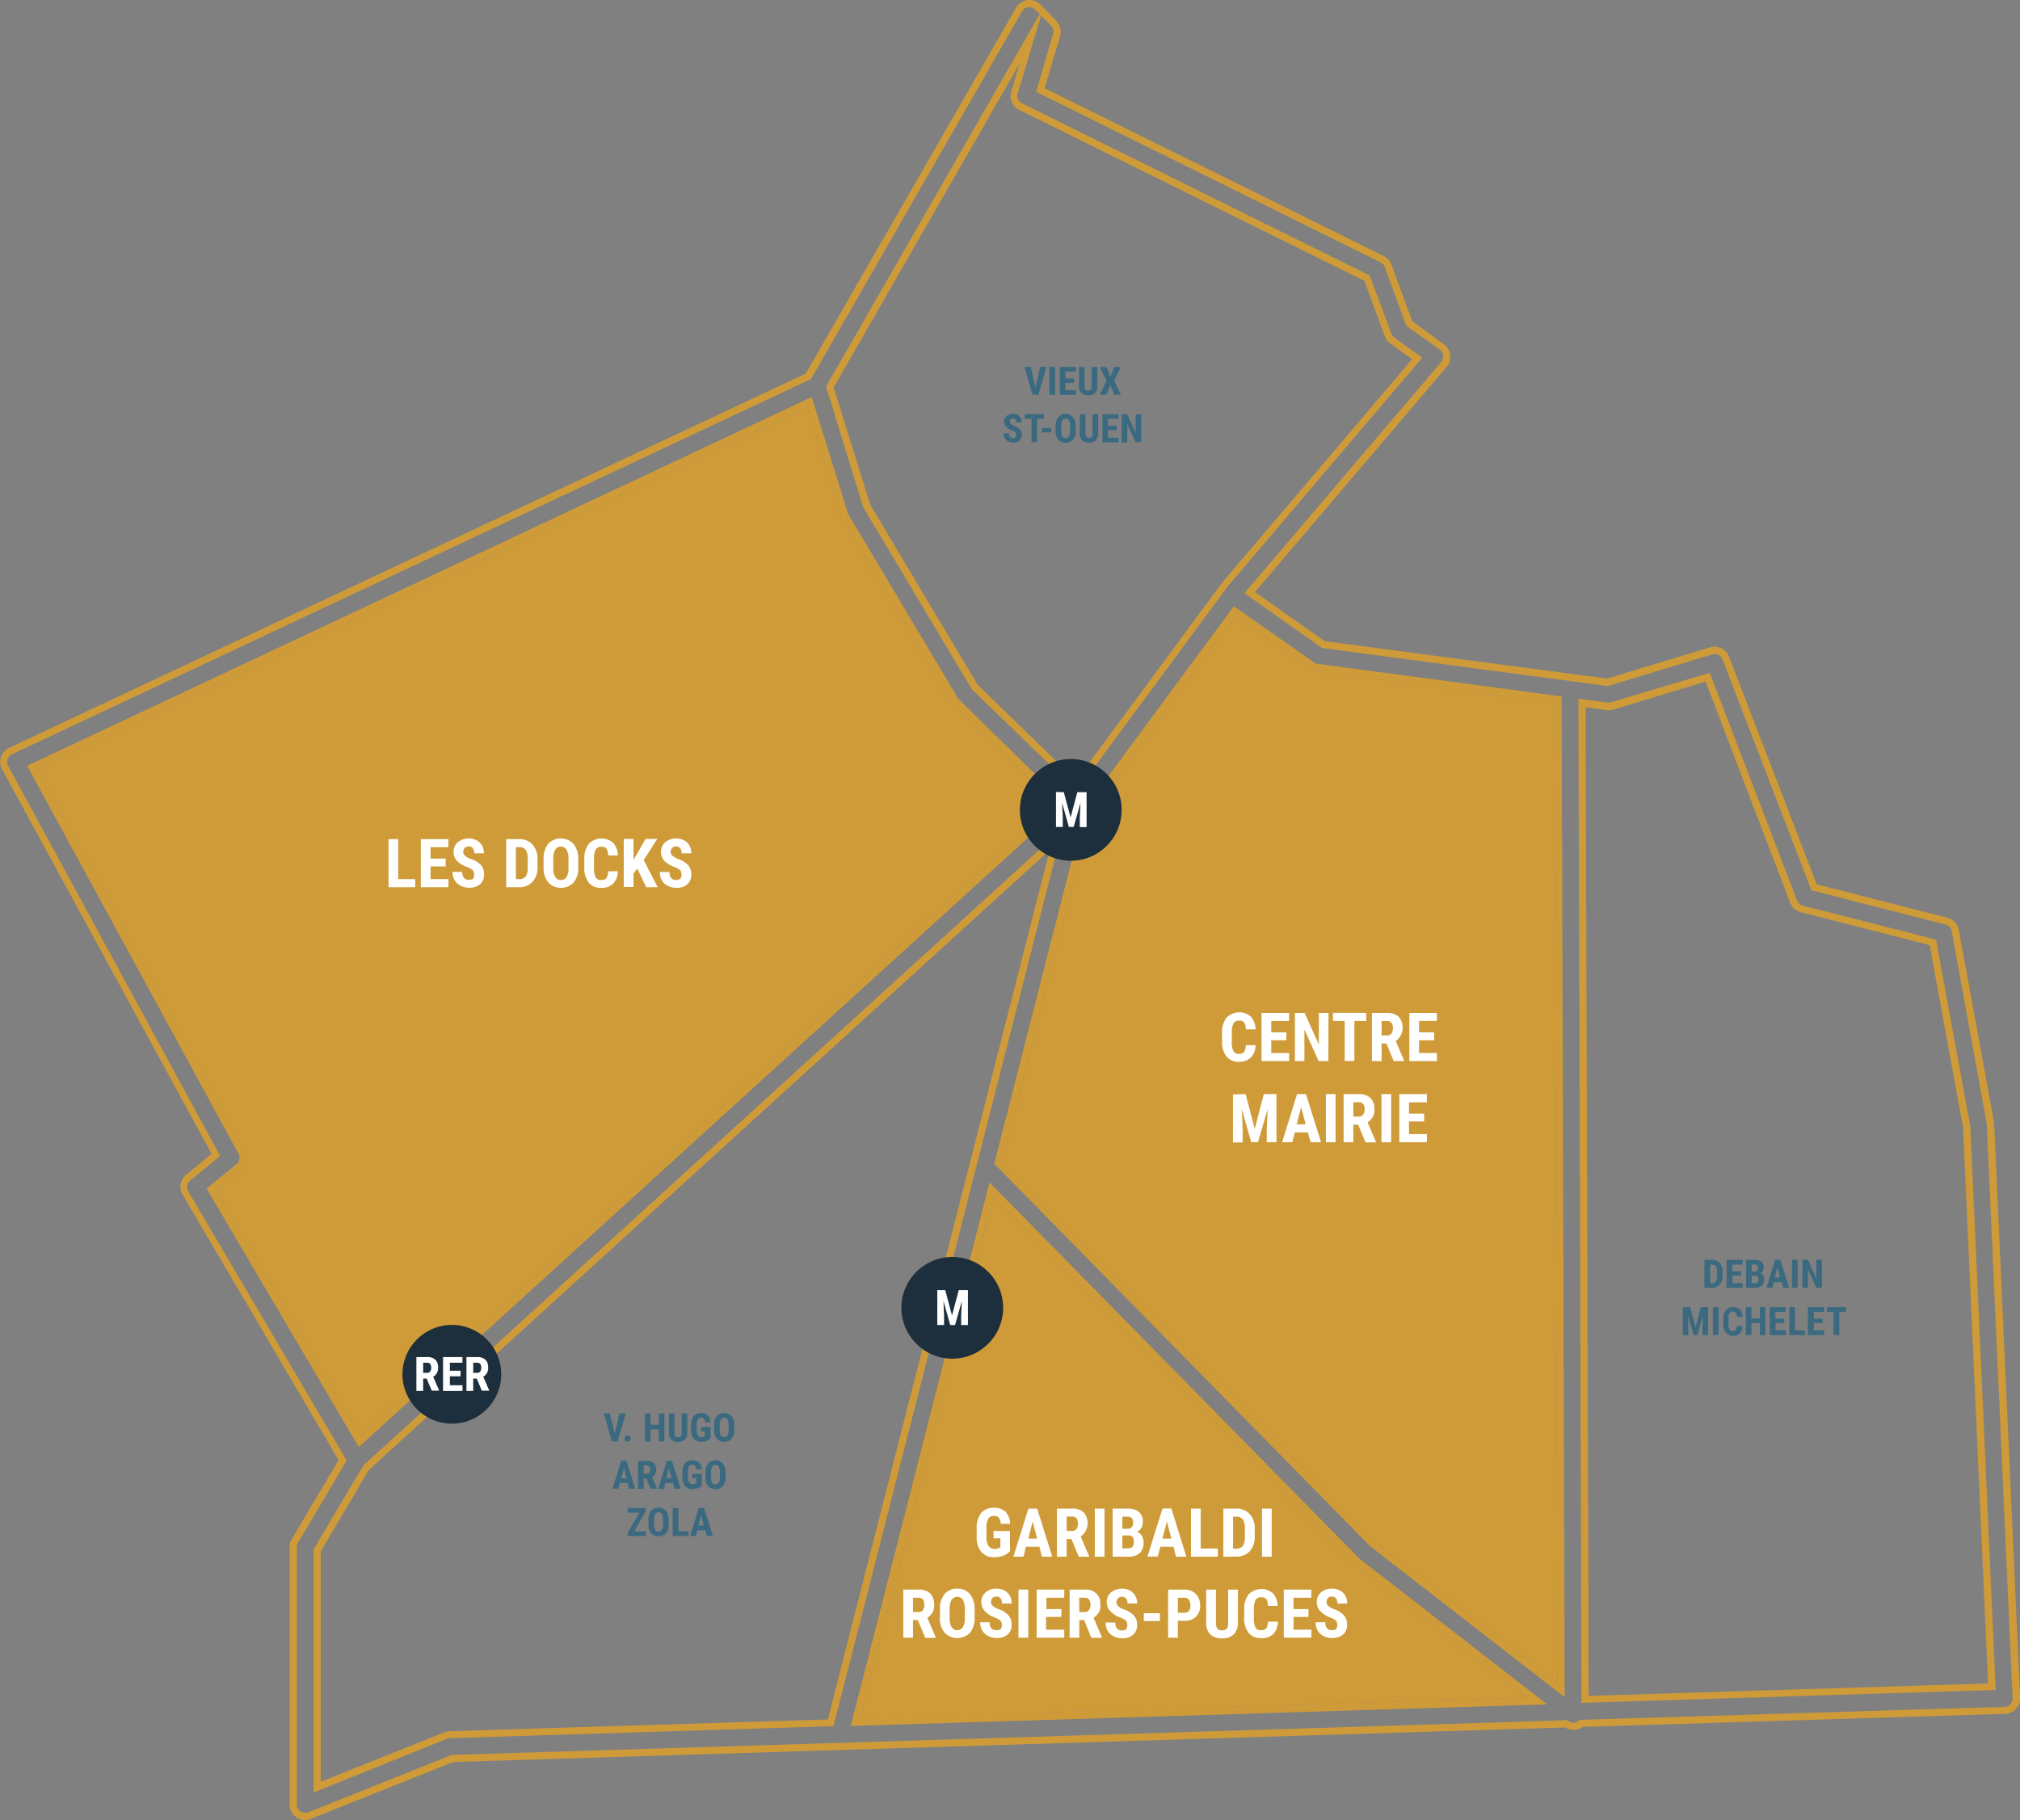 <?xml version="1.0" encoding="UTF-8"?> <svg xmlns="http://www.w3.org/2000/svg" id="Calque_2" data-name="Calque 2" width="105.05mm" height="94.67mm" viewBox="0 0 297.78 268.36"><rect x="0" y="0" width="297.78" height="268.36" fill="#808080" stroke="none"/><defs><style>.cls-1{fill:#ce9b38;}.cls-2{fill:#fff;}.cls-3{fill:#3b6a80;}.cls-4{fill:#1d2e3c;}</style></defs><path class="cls-1" d="M233.5,140.74a1.16,1.16,0,0,1-.2-.25l-16.13-27.05a.83.83,0,0,1-.12-.27L211.77,96,96.62,150.14l-.51.24,31.16,57.2a1.24,1.24,0,0,1-.3,1.55l-4.4,3.6L145,250.83l103.76-94.5.42-.37ZM145.23,249.17,123.94,213l3.7-3a2.31,2.31,0,0,0,.56-2.87L97.57,150.86,211.12,97.51l4.92,16a2,2,0,0,0,.22.5l16.13,27a2.07,2.07,0,0,0,.37.47l14.86,14.43ZM322.32,140.64v-.46l-35.94-4.8a1.24,1.24,0,0,1-.55-.21L274,126.85l-21.85,29.59-.06.08-13.41,52.54,55.4,56.38,28.69,22.28Zm-27.5,124-55-55.92L253.07,157l21.18-28.68,11,7.72h0a2.41,2.41,0,0,0,1,.39l35,4.67.45,144.46Zm87.75-61.07L377.51,176l-19.63-5a1.23,1.23,0,0,1-.85-.75l-12.87-33.57L329.6,141a1.16,1.16,0,0,1-.52.05l-4.29-.57.46,148.07,61.06-1.9Zm-56.72-61.89,3.09.42a2.45,2.45,0,0,0,1-.08l13.61-4.13L356,170.56a2.29,2.29,0,0,0,1.57,1.4l19,4.86,4.93,26.87,3.68,82-58.89,1.83ZM292.54,267.36a.69.69,0,0,1-.13-.11l-53.78-54.72-.65-.67-20.43,80.06,102.52-3.18Zm-54-53.42L291.66,268l.23.2,25.21,19.58-98.18,3.05ZM145.71,253.5l-.05.06-7.33,12.36v35.79L158,293.85a1,1,0,0,1,.42-.09L214.58,292l.4,0,33.33-130.62.44-1.71ZM214.15,291l-55.77,1.73a2.32,2.32,0,0,0-.78.17l-18.21,7.28V266.21l7.09-12,100.37-91.4ZM382.57,203.6,377.51,176l-19.63-5a1.23,1.23,0,0,1-.85-.75l-12.87-33.57L329.6,141a1.16,1.16,0,0,1-.52.05l-4.29-.57.46,148.07,61.06-1.9Zm-56.72-61.89,3.09.42a2.45,2.45,0,0,0,1-.08l13.61-4.13L356,170.56a2.29,2.29,0,0,0,1.57,1.4l19,4.86,4.93,26.87,3.68,82-58.89,1.83Zm-3.53-1.07v-.46l-35.94-4.8a1.24,1.24,0,0,1-.55-.21L274,126.85l-21.85,29.59-.06.08-13.41,52.54,55.4,56.38,28.69,22.28Zm-27.5,124-55-55.92L253.07,157l21.18-28.68,11,7.72h0a2.41,2.41,0,0,0,1,.39l35,4.67.45,144.46Zm-2.28,2.69a.69.69,0,0,1-.13-.11l-53.78-54.72-.65-.67-20.43,80.06,102.52-3.18Zm-54-53.42L291.66,268l.23.2,25.21,19.58-98.18,3.05Zm-5-73.2a1.16,1.16,0,0,1-.2-.25l-16.13-27.05a.83.83,0,0,1-.12-.27L211.77,96,96.62,150.14l-.51.24,31.16,57.2a1.24,1.24,0,0,1-.3,1.55l-4.4,3.6L145,250.83l103.76-94.5.42-.37ZM145.23,249.17,123.94,213l3.7-3a2.31,2.31,0,0,0,.56-2.87L97.57,150.86,211.12,97.51l4.92,16a2,2,0,0,0,.22.5l16.13,27a2.07,2.07,0,0,0,.37.47l14.86,14.43Zm.48,4.33-.05.06-7.33,12.36v35.79L158,293.85a1,1,0,0,1,.42-.09L214.58,292l.4,0,33.33-130.62.44-1.71ZM214.15,291l-55.77,1.73a2.32,2.32,0,0,0-.78.17l-18.21,7.28V266.21l7.09-12,100.37-91.4ZM145.71,253.5l-.05.06-7.33,12.36v35.79L158,293.85a1,1,0,0,1,.42-.09L214.58,292l.4,0,33.33-130.62.44-1.71ZM214.15,291l-55.77,1.73a2.32,2.32,0,0,0-.78.17l-18.21,7.28V266.21l7.09-12,100.37-91.4ZM233.5,140.74a1.16,1.16,0,0,1-.2-.25l-16.13-27.05a.83.83,0,0,1-.12-.27L211.77,96,96.62,150.14l-.51.24,31.16,57.2a1.24,1.24,0,0,1-.3,1.55l-4.4,3.6L145,250.83l103.76-94.5.42-.37ZM145.23,249.17,123.94,213l3.7-3a2.31,2.31,0,0,0,.56-2.87L97.57,150.86,211.12,97.51l4.92,16a2,2,0,0,0,.22.5l16.13,27a2.07,2.07,0,0,0,.37.47l14.86,14.43Zm147.31,18.19a.69.69,0,0,1-.13-.11l-53.78-54.72-.65-.67-20.43,80.06,102.52-3.18Zm-54-53.42L291.66,268l.23.2,25.21,19.58-98.18,3.05Zm83.78-73.3v-.46l-35.94-4.8a1.24,1.24,0,0,1-.55-.21L274,126.85l-21.85,29.59-.06.08-13.41,52.54,55.4,56.38,28.69,22.28Zm-27.5,124-55-55.92L253.07,157l21.18-28.68,11,7.72h0a2.41,2.41,0,0,0,1,.39l35,4.67.45,144.46Zm87.75-61.07L377.51,176l-19.63-5a1.23,1.23,0,0,1-.85-.75l-12.87-33.57L329.6,141a1.16,1.16,0,0,1-.52.05l-4.29-.57.46,148.07,61.06-1.9Zm-56.72-61.89,3.09.42a2.45,2.45,0,0,0,1-.08l13.61-4.13L356,170.56a2.29,2.29,0,0,0,1.57,1.4l19,4.86,4.93,26.87,3.68,82-58.89,1.83Zm56.72,61.89L377.51,176l-19.63-5a1.23,1.23,0,0,1-.85-.75l-12.87-33.57L329.6,141a1.16,1.16,0,0,1-.52.05l-4.29-.57.46,148.07,61.06-1.9Zm-56.72-61.89,3.09.42a2.45,2.45,0,0,0,1-.08l13.61-4.13L356,170.56a2.29,2.29,0,0,0,1.57,1.4l19,4.86,4.93,26.87,3.68,82-58.89,1.83Zm-3.53-1.53-35.94-4.8a1.24,1.24,0,0,1-.55-.21L274,126.85l-21.85,29.59-.06.08-13.41,52.54,55.4,56.38,28.69,22.28-.46-147.08Zm-27.5,124.49-55-55.92L253.07,157l21.18-28.68,11,7.72h0a2.41,2.41,0,0,0,1,.39l35,4.67.45,144.46Zm-2.41,2.58-53.78-54.72-.65-.67-20.43,80.06,102.52-3.18-27.53-21.38A.69.69,0,0,1,292.41,267.25Zm-73.49,23.57,19.62-76.88L291.66,268l.23.2,25.21,19.58Zm-96.35-78.09L145,250.83l103.76-94.5.42-.37L233.5,140.74a1.16,1.16,0,0,1-.2-.25l-16.13-27.05a.83.83,0,0,1-.12-.27L211.77,96,96.62,150.14l-.51.24,31.16,57.2a1.24,1.24,0,0,1-.3,1.55Zm5.63-5.65L97.57,150.86,211.12,97.51l4.92,16a2,2,0,0,0,.22.5l16.13,27a2.07,2.07,0,0,0,.37.47l14.86,14.43L145.23,249.17,123.94,213l3.7-3A2.31,2.31,0,0,0,128.2,207.08Zm120.55-47.41-103,93.83-.05.06-7.33,12.36v35.79L158,293.85a1,1,0,0,1,.42-.09L214.58,292l.4,0,33.33-130.62ZM214.15,291l-55.77,1.73a2.32,2.32,0,0,0-.78.17l-18.21,7.28V266.21l7.09-12,100.37-91.4Zm171.94-87.64h0c0-.1,0-.2,0-.31l-5.22-28.46a2.31,2.31,0,0,0-1.69-1.81l-19.25-4.92L347,134.29a2.3,2.3,0,0,0-2.81-1.37l-15.18,4.6L287.4,132l-10.29-7.24,28.26-33.2a2.28,2.28,0,0,0-.4-3.33l-4.66-3.39-3.08-8.36a2.26,2.26,0,0,0-1.13-1.26l-50-24.76,2.29-7.64a2.31,2.31,0,0,0-.57-2.28L246,38.64l.08-.25-.12.2-.46-.46a2.3,2.3,0,0,0-1.93-.65,2.27,2.27,0,0,0-1.68,1.13l-31,53.93L93.42,147.74a2.29,2.29,0,0,0-1,3.17l30.88,56.69-3.75,3.07a2.28,2.28,0,0,0-.53,2.93l23,39.16-6.9,11.65a2.29,2.29,0,0,0-.32,1.17v37.95a2.27,2.27,0,0,0,2.29,2.29,2.25,2.25,0,0,0,.85-.16l21-8.39,163.88-5.09a2.33,2.33,0,0,0,2.23.13,2.39,2.39,0,0,0,.34-.21l62.3-1.93a2.31,2.31,0,0,0,1.61-.74,2.34,2.34,0,0,0,.61-1.66Zm2.41,85.39a1.23,1.23,0,0,1-.86.39L325,291.06l-.14.12a1.51,1.51,0,0,1-.26.18,1.27,1.27,0,0,1-1.3-.13l-.15-.12L158.8,296.22h-.1l-21.14,8.46a1.24,1.24,0,0,1-1.7-1.15V265.58A1.18,1.18,0,0,1,136,265l7.22-12.18-23.36-39.7a1.22,1.22,0,0,1,.29-1.58l4.42-3.63L93.32,150.41a1.2,1.2,0,0,1-.09-1,1.22,1.22,0,0,1,.64-.73L211.5,93.43l.16-.07,31.11-54.22a1.22,1.22,0,0,1,.91-.61h.16a1.21,1.21,0,0,1,.88.36l.66.66L214,94.26l-.11.2,5.47,17.79,16,26.83,15.48,15,21.62-29.28h0l.31-.42,0-.07,29-34.1-4.14-3a1.16,1.16,0,0,1-.43-.57l-3.15-8.55-51.28-25.4a1.24,1.24,0,0,1-.63-1.46l3.44-11.47,1.46,1.46a1.24,1.24,0,0,1,.31,1.23L244.85,51l50.78,25.15a1.27,1.27,0,0,1,.61.68l3.19,8.67L304.35,89a1.22,1.22,0,0,1,.5.85,1.26,1.26,0,0,1-.29,1l-29,34.08L287,133l42.13,5.62,15.4-4.67a1.24,1.24,0,0,1,1.51.74l13,33.78.1.26,19.78,5.06a1.25,1.25,0,0,1,.91,1L385,203.21a.86.86,0,0,1,0,.16l3.8,84.45A1.24,1.24,0,0,1,388.5,288.72ZM242.35,53.66l50.9,25.22,3,8.16a2.35,2.35,0,0,0,.81,1.06l3.21,2.34-28,32.94,0,0-21.52,29.15-14.51-14.09-15.84-26.55L215,94.59,242.4,46.87,241.18,51A2.27,2.27,0,0,0,242.35,53.66ZM377.51,176l-19.63-5a1.23,1.23,0,0,1-.85-.75l-12.87-33.57L329.6,141a1.16,1.16,0,0,1-.52.05l-4.29-.57.46,148.07,61.06-1.9-3.74-83.08Zm-51.2,111.53-.46-145.78,3.09.42a2.45,2.45,0,0,0,1-.08l13.61-4.13L356,170.56a2.29,2.29,0,0,0,1.57,1.4l19,4.86,4.93,26.87,3.68,82Zm-4-147.31-35.94-4.8a1.24,1.24,0,0,1-.55-.21L274,126.85l-21.85,29.59-.06.08-13.41,52.54,55.4,56.38,28.69,22.28-.46-147.08Zm-27.5,124.49-55-55.92L253.07,157l21.18-28.68,11,7.72h0a2.41,2.41,0,0,0,1,.39l35,4.67.45,144.46Zm-2.41,2.58-53.78-54.72-.65-.67-20.43,80.06,102.52-3.18-27.53-21.38A.69.69,0,0,1,292.41,267.25Zm-73.49,23.57,19.62-76.88L291.66,268l.23.2,25.21,19.58Zm29.82-134.49.42-.37L233.5,140.74a1.16,1.16,0,0,1-.2-.25l-16.13-27.05a.83.83,0,0,1-.12-.27L211.77,96,96.62,150.14l-.51.24,31.16,57.2a1.24,1.24,0,0,1-.3,1.55l-4.4,3.6L145,250.83ZM127.64,210a2.31,2.31,0,0,0,.56-2.87L97.57,150.86,211.12,97.51l4.92,16a2,2,0,0,0,.22.5l16.13,27a2.07,2.07,0,0,0,.37.47l14.86,14.43L145.23,249.17,123.94,213Zm121.11-50.28-103,93.83-.05.06-7.33,12.36v35.79L158,293.85a1,1,0,0,1,.42-.09L214.58,292l.4,0,33.33-130.62ZM214.15,291l-55.77,1.73a2.32,2.32,0,0,0-.78.17l-18.21,7.28V266.21l7.09-12,100.37-91.4ZM145.71,253.5l-.05.06-7.33,12.36v35.79L158,293.85a1,1,0,0,1,.42-.09L214.58,292l.4,0,33.33-130.62.44-1.71ZM214.15,291l-55.77,1.73a2.32,2.32,0,0,0-.78.17l-18.21,7.28V266.21l7.09-12,100.37-91.4ZM233.5,140.74a1.16,1.16,0,0,1-.2-.25l-16.13-27.05a.83.83,0,0,1-.12-.27L211.77,96,96.62,150.14l-.51.24,31.16,57.2a1.24,1.24,0,0,1-.3,1.55l-4.4,3.6L145,250.83l103.76-94.5.42-.37ZM145.23,249.17,123.94,213l3.7-3a2.31,2.31,0,0,0,.56-2.87L97.57,150.86,211.12,97.51l4.92,16a2,2,0,0,0,.22.5l16.13,27a2.07,2.07,0,0,0,.37.47l14.86,14.43Zm147.31,18.19a.69.69,0,0,1-.13-.11l-53.78-54.72-.65-.67-20.43,80.06,102.52-3.18Zm-54-53.42L291.66,268l.23.2,25.21,19.58-98.18,3.05Zm83.78-73.3v-.46l-35.94-4.8a1.24,1.24,0,0,1-.55-.21L274,126.85l-21.85,29.59-.06.08-13.41,52.54,55.4,56.38,28.69,22.28Zm-27.5,124-55-55.92L253.07,157l21.18-28.68,11,7.72h0a2.41,2.41,0,0,0,1,.39l35,4.67.45,144.46Zm87.75-61.07L377.51,176l-19.63-5a1.23,1.23,0,0,1-.85-.75l-12.87-33.57L329.6,141a1.16,1.16,0,0,1-.52.05l-4.29-.57.46,148.07,61.06-1.9Zm-56.72-61.89,3.09.42a2.45,2.45,0,0,0,1-.08l13.61-4.13L356,170.56a2.29,2.29,0,0,0,1.57,1.4l19,4.86,4.93,26.87,3.68,82-58.89,1.83Zm56.72,61.89L377.51,176l-19.63-5a1.23,1.23,0,0,1-.85-.75l-12.87-33.57L329.6,141a1.16,1.16,0,0,1-.52.05l-4.29-.57.46,148.07,61.06-1.9Zm-56.72-61.89,3.09.42a2.45,2.45,0,0,0,1-.08l13.61-4.13L356,170.56a2.29,2.29,0,0,0,1.57,1.4l19,4.86,4.93,26.87,3.68,82-58.89,1.83Zm-3.53-1.07v-.46l-35.94-4.8a1.24,1.24,0,0,1-.55-.21L274,126.85l-21.85,29.59-.06.08-13.41,52.54,55.4,56.38,28.69,22.28Zm-27.5,124-55-55.92L253.07,157l21.18-28.68,11,7.72h0a2.41,2.41,0,0,0,1,.39l35,4.67.45,144.46Zm-2.28,2.69a.69.69,0,0,1-.13-.11l-53.78-54.72-.65-.67-20.43,80.06,102.52-3.18Zm-54-53.42L291.66,268l.23.2,25.21,19.58-98.18,3.05Zm-5-73.2a1.16,1.16,0,0,1-.2-.25l-16.13-27.05a.83.83,0,0,1-.12-.27L211.77,96,96.62,150.14l-.51.24,31.16,57.2a1.24,1.24,0,0,1-.3,1.55l-4.4,3.6L145,250.83l103.76-94.5.42-.37ZM145.23,249.17,123.94,213l3.7-3a2.31,2.31,0,0,0,.56-2.87L97.57,150.86,211.12,97.51l4.92,16a2,2,0,0,0,.22.5l16.13,27a2.07,2.07,0,0,0,.37.47l14.86,14.43Zm.48,4.33-.05.06-7.33,12.36v35.79L158,293.85a1,1,0,0,1,.42-.09L214.58,292l.4,0,33.33-130.62.44-1.71ZM214.15,291l-55.77,1.73a2.32,2.32,0,0,0-.78.17l-18.21,7.28V266.21l7.09-12,100.37-91.4Z" transform="translate(-92.11 -37.46)"></path><path class="cls-1" d="M321.72,285.56l-26.9-20.89-55-55.92L253.07,157l21.18-28.68,11,7.72h0a2.41,2.41,0,0,0,1,.39l35,4.67Z" transform="translate(-92.11 -37.46)"></path><path class="cls-1" d="M317.1,287.77l-98.18,3.05,19.62-76.88L291.66,268l.23.2Z" transform="translate(-92.11 -37.46)"></path><path class="cls-1" d="M247.62,155.93,145.23,249.17,123.94,213l3.7-3a2.31,2.31,0,0,0,.56-2.87L97.57,150.86,211.12,97.51l4.92,16a2,2,0,0,0,.22.5l16.13,27a2.07,2.07,0,0,0,.37.47Z" transform="translate(-92.11 -37.46)"></path><path class="cls-2" d="M150.81,167.09h2.51v1.19h-3.94v-7.09h1.43Z" transform="translate(-92.11 -37.46)"></path><path class="cls-2" d="M157.81,165.21h-2.23v1.88h2.64v1.19h-4.07v-7.09h4.06v1.19h-2.63v1.68h2.23Z" transform="translate(-92.11 -37.46)"></path><path class="cls-2" d="M162,166.42a.94.94,0,0,0-.22-.66,2.79,2.79,0,0,0-.81-.46,3.65,3.65,0,0,1-1.53-.94,1.92,1.92,0,0,1-.47-1.29,1.77,1.77,0,0,1,.64-1.43,2.59,2.59,0,0,1,2.77-.27,1.89,1.89,0,0,1,.79.77,2.4,2.4,0,0,1,.27,1.14h-1.42a1.16,1.16,0,0,0-.21-.75.74.74,0,0,0-.61-.26.77.77,0,0,0-.59.22.82.82,0,0,0-.21.59.71.71,0,0,0,.24.53,2.61,2.61,0,0,0,.82.49A3.58,3.58,0,0,1,163,165a2.09,2.09,0,0,1,.47,1.39,1.85,1.85,0,0,1-.59,1.45,2.37,2.37,0,0,1-1.6.52,2.71,2.71,0,0,1-1.25-.29,2.09,2.09,0,0,1-.89-.8,2.39,2.39,0,0,1-.32-1.25h1.44a1.38,1.38,0,0,0,.24.9,1,1,0,0,0,.78.27C161.79,167.21,162,167,162,166.42Z" transform="translate(-92.11 -37.46)"></path><path class="cls-2" d="M166.73,168.28v-7.09h1.87a2.56,2.56,0,0,1,2,.79,3.11,3.11,0,0,1,.75,2.16v1.15a3.06,3.06,0,0,1-.74,2.19,2.62,2.62,0,0,1-2,.8Zm1.43-5.9v4.71h.43a1.16,1.16,0,0,0,1-.38,2.18,2.18,0,0,0,.31-1.3v-1.23a2.51,2.51,0,0,0-.28-1.39,1.13,1.13,0,0,0-.94-.41Z" transform="translate(-92.11 -37.46)"></path><path class="cls-2" d="M177.35,165.37a3.33,3.33,0,0,1-.67,2.22,2.63,2.63,0,0,1-3.75,0,3.34,3.34,0,0,1-.69-2.19v-1.22a3.5,3.5,0,0,1,.67-2.28,2.56,2.56,0,0,1,3.75,0,3.48,3.48,0,0,1,.69,2.26Zm-1.44-1.19a2.93,2.93,0,0,0-.27-1.42,1,1,0,0,0-1.69,0,2.84,2.84,0,0,0-.28,1.37v1.26a2.57,2.57,0,0,0,.28,1.37,1,1,0,0,0,1.69,0,2.54,2.54,0,0,0,.27-1.33Z" transform="translate(-92.11 -37.46)"></path><path class="cls-2" d="M183.18,165.92a2.59,2.59,0,0,1-.68,1.83,2.39,2.39,0,0,1-1.77.63,2.24,2.24,0,0,1-1.84-.79,3.5,3.5,0,0,1-.64-2.26v-1.19a3.44,3.44,0,0,1,.66-2.26,2.62,2.62,0,0,1,3.6-.14,2.91,2.91,0,0,1,.68,1.86h-1.43a2,2,0,0,0-.23-1,.94.94,0,0,0-.78-.29.85.85,0,0,0-.81.4,2.79,2.79,0,0,0-.26,1.32v1.34a3,3,0,0,0,.24,1.45.86.86,0,0,0,.81.4.91.91,0,0,0,.78-.28,1.82,1.82,0,0,0,.24-1Z" transform="translate(-92.11 -37.46)"></path><path class="cls-2" d="M186.06,165.54l-.56.71v2h-1.44v-7.09h1.44v3.09l.45-.76,1.32-2.33H189l-2,3.12,2.06,4h-1.69Z" transform="translate(-92.11 -37.46)"></path><path class="cls-2" d="M192.57,166.42a.89.89,0,0,0-.22-.66,2.71,2.71,0,0,0-.8-.46,3.76,3.76,0,0,1-1.54-.94,1.91,1.91,0,0,1-.46-1.29,1.79,1.79,0,0,1,.63-1.43,2.61,2.61,0,0,1,2.78-.27,2,2,0,0,1,.79.77,2.4,2.4,0,0,1,.27,1.14h-1.43a1.16,1.16,0,0,0-.21-.75.72.72,0,0,0-.61-.26.75.75,0,0,0-.58.22.82.82,0,0,0-.21.59.74.74,0,0,0,.23.53,2.68,2.68,0,0,0,.83.49,3.65,3.65,0,0,1,1.51.92,2.09,2.09,0,0,1,.47,1.39,1.85,1.85,0,0,1-.59,1.45,2.4,2.4,0,0,1-1.61.52,2.77,2.77,0,0,1-1.25-.29,2.06,2.06,0,0,1-.88-.8,2.39,2.39,0,0,1-.32-1.25h1.44a1.38,1.38,0,0,0,.24.9,1,1,0,0,0,.77.27C192.32,167.21,192.57,167,192.57,166.42Z" transform="translate(-92.11 -37.46)"></path><path class="cls-3" d="M182.73,248.86l.7-3h.93L183.17,250h-.87l-1.18-4.13H182Z" transform="translate(-92.11 -37.46)"></path><path class="cls-3" d="M184.16,249.59a.42.42,0,0,1,.13-.32.49.49,0,0,1,.34-.12.48.48,0,0,1,.33.12.44.44,0,0,1,0,.64.48.48,0,0,1-.33.12.49.49,0,0,1-.34-.12A.44.44,0,0,1,184.16,249.59Z" transform="translate(-92.11 -37.46)"></path><path class="cls-3" d="M190.06,250h-.83v-1.77H188V250h-.83v-4.13H188v1.67h1.23v-1.67h.83Z" transform="translate(-92.11 -37.46)"></path><path class="cls-3" d="M193.42,245.87v2.86a1.31,1.31,0,0,1-.36,1,1.35,1.35,0,0,1-1,.35,1.38,1.38,0,0,1-1-.35,1.35,1.35,0,0,1-.35-1v-2.84h.84v2.84a.88.88,0,0,0,.11.5.49.49,0,0,0,.41.15.5.5,0,0,0,.41-.14.89.89,0,0,0,.11-.49v-2.86Z" transform="translate(-92.11 -37.46)"></path><path class="cls-3" d="M196.86,249.53a1.39,1.39,0,0,1-.59.39,2.15,2.15,0,0,1-.77.14,1.45,1.45,0,0,1-1.11-.44,2,2,0,0,1-.4-1.29v-.74a2.05,2.05,0,0,1,.37-1.32,1.34,1.34,0,0,1,1.09-.46,1.38,1.38,0,0,1,1,.33,1.61,1.61,0,0,1,.4,1.05h-.81a.87.87,0,0,0-.17-.54.49.49,0,0,0-.4-.15.57.57,0,0,0-.5.25,1.6,1.6,0,0,0-.15.79v.75a1.47,1.47,0,0,0,.17.82.6.6,0,0,0,.55.25.7.7,0,0,0,.4-.1l.07,0v-.75h-.58v-.63h1.42Z" transform="translate(-92.11 -37.46)"></path><path class="cls-3" d="M200.36,248.31a1.9,1.9,0,0,1-.4,1.29,1.37,1.37,0,0,1-1.09.46,1.4,1.4,0,0,1-1.09-.46,1.89,1.89,0,0,1-.4-1.27v-.71a2,2,0,0,1,.39-1.33,1.35,1.35,0,0,1,1.1-.48,1.34,1.34,0,0,1,1.08.47,2,2,0,0,1,.41,1.32Zm-.84-.7a1.65,1.65,0,0,0-.16-.83.52.52,0,0,0-.49-.27.54.54,0,0,0-.49.26,1.64,1.64,0,0,0-.17.8v.74a1.58,1.58,0,0,0,.16.79.61.61,0,0,0,1,0,1.47,1.47,0,0,0,.16-.78Z" transform="translate(-92.11 -37.46)"></path><path class="cls-3" d="M184.64,256.13H183.5l-.22.84h-.88l1.29-4.13h.77l1.29,4.13h-.89Zm-.95-.7h.77l-.39-1.47Z" transform="translate(-92.11 -37.46)"></path><path class="cls-3" d="M187.39,255.46H187V257h-.84v-4.13h1.33a1.34,1.34,0,0,1,1,.33,1.19,1.19,0,0,1,.34.92,1.21,1.21,0,0,1-.59,1.15l.72,1.69v0H188Zm-.41-.69h.47a.46.46,0,0,0,.38-.17.74.74,0,0,0,.12-.44c0-.42-.16-.62-.48-.62H187Z" transform="translate(-92.11 -37.46)"></path><path class="cls-3" d="M191.33,256.13h-1.14L190,257h-.88l1.29-4.13h.76l1.3,4.13h-.89Zm-1-.7h.78l-.39-1.47Z" transform="translate(-92.11 -37.46)"></path><path class="cls-3" d="M195.58,256.5a1.55,1.55,0,0,1-.6.4,2.28,2.28,0,0,1-.76.13,1.42,1.42,0,0,1-1.11-.44,2,2,0,0,1-.41-1.29v-.74a2,2,0,0,1,.38-1.31,1.32,1.32,0,0,1,1.09-.47,1.37,1.37,0,0,1,1,.34,1.56,1.56,0,0,1,.4,1h-.82a.88.88,0,0,0-.16-.54.51.51,0,0,0-.41-.14.54.54,0,0,0-.49.24,1.7,1.7,0,0,0-.16.79v.75a1.57,1.57,0,0,0,.17.82.62.62,0,0,0,.55.26.76.76,0,0,0,.4-.1l.08-.05v-.76h-.58v-.63h1.42Z" transform="translate(-92.11 -37.46)"></path><path class="cls-3" d="M199.07,255.28a2,2,0,0,1-.39,1.29,1.37,1.37,0,0,1-1.09.46,1.35,1.35,0,0,1-1.09-.46,1.84,1.84,0,0,1-.4-1.27v-.71a2,2,0,0,1,.39-1.33,1.33,1.33,0,0,1,1.09-.48,1.36,1.36,0,0,1,1.09.47,2,2,0,0,1,.4,1.32Zm-.83-.69a1.81,1.81,0,0,0-.16-.84.54.54,0,0,0-.5-.27.55.55,0,0,0-.49.26,1.68,1.68,0,0,0-.16.8v.74a1.52,1.52,0,0,0,.16.8.55.55,0,0,0,.5.25.54.54,0,0,0,.49-.25,1.54,1.54,0,0,0,.16-.78Z" transform="translate(-92.11 -37.46)"></path><path class="cls-3" d="M185.63,263.25h1.7v.69h-2.68v-.5l1.69-2.93h-1.7v-.7h2.66v.49Z" transform="translate(-92.11 -37.46)"></path><path class="cls-3" d="M190.68,262.25a2,2,0,0,1-.39,1.29,1.53,1.53,0,0,1-2.19,0,1.88,1.88,0,0,1-.4-1.27v-.71a2.07,2.07,0,0,1,.39-1.33,1.38,1.38,0,0,1,1.1-.47,1.34,1.34,0,0,1,1.09.47,2,2,0,0,1,.4,1.31Zm-.84-.69a1.65,1.65,0,0,0-.16-.83.51.51,0,0,0-.49-.28.52.52,0,0,0-.49.27,1.61,1.61,0,0,0-.17.8v.73a1.51,1.51,0,0,0,.17.8.54.54,0,0,0,.49.26.55.55,0,0,0,.49-.26,1.4,1.4,0,0,0,.16-.77Z" transform="translate(-92.11 -37.46)"></path><path class="cls-3" d="M192.11,263.25h1.47v.69h-2.3v-4.13h.83Z" transform="translate(-92.11 -37.46)"></path><path class="cls-3" d="M196.08,263.1h-1.14l-.22.84h-.88l1.29-4.13h.77l1.29,4.13h-.89Zm-1-.7h.77l-.39-1.47Z" transform="translate(-92.11 -37.46)"></path><path class="cls-3" d="M244.75,94.55l.7-3h.93l-1.19,4.13h-.87l-1.18-4.13h.92Z" transform="translate(-92.11 -37.46)"></path><path class="cls-3" d="M247.64,95.69h-.83V91.56h.83Z" transform="translate(-92.11 -37.46)"></path><path class="cls-3" d="M250.47,93.9h-1.3V95h1.54v.69h-2.37V91.56h2.37v.69h-1.54v1h1.3Z" transform="translate(-92.11 -37.46)"></path><path class="cls-3" d="M253.88,91.56v2.86a1.32,1.32,0,0,1-.36,1,1.35,1.35,0,0,1-1,.34,1.37,1.37,0,0,1-1-.34,1.33,1.33,0,0,1-.35-1V91.56H252V94.4a.9.9,0,0,0,.11.5.49.49,0,0,0,.41.15.48.48,0,0,0,.41-.15.86.86,0,0,0,.11-.49V91.56Z" transform="translate(-92.11 -37.46)"></path><path class="cls-3" d="M255.8,93l.56-1.42h1l-1,2,1,2.08h-1l-.57-1.45-.56,1.45h-1l1-2.08-1-2h1Z" transform="translate(-92.11 -37.46)"></path><path class="cls-3" d="M241.9,101.58a.57.57,0,0,0-.13-.39,1.59,1.59,0,0,0-.47-.26,2.07,2.07,0,0,1-.89-.56,1.13,1.13,0,0,1,.09-1.58,1.41,1.41,0,0,1,.94-.32,1.48,1.48,0,0,1,.68.16,1.13,1.13,0,0,1,.46.46,1.29,1.29,0,0,1,.16.66h-.83a.7.7,0,0,0-.12-.44.46.46,0,0,0-.36-.15.42.42,0,0,0-.34.13.47.47,0,0,0-.12.34.42.42,0,0,0,.13.31,1.56,1.56,0,0,0,.49.29,2,2,0,0,1,.87.53,1.16,1.16,0,0,1,.28.81,1.06,1.06,0,0,1-.35.84,1.32,1.32,0,0,1-.93.31,1.6,1.6,0,0,1-.73-.17,1.16,1.16,0,0,1-.51-.47,1.29,1.29,0,0,1-.19-.72h.84a.75.75,0,0,0,.14.52.58.58,0,0,0,.45.16A.4.4,0,0,0,241.9,101.58Z" transform="translate(-92.11 -37.46)"></path><path class="cls-3" d="M246,99.22h-1v3.44h-.83V99.22h-1v-.69H246Z" transform="translate(-92.11 -37.46)"></path><path class="cls-3" d="M247.08,101.22h-1.39v-.67h1.39Z" transform="translate(-92.11 -37.46)"></path><path class="cls-3" d="M250.69,101a2,2,0,0,1-.39,1.29,1.52,1.52,0,0,1-2.18,0,1.9,1.9,0,0,1-.41-1.27v-.71a2,2,0,0,1,.4-1.33,1.33,1.33,0,0,1,1.09-.48,1.37,1.37,0,0,1,1.09.47,2,2,0,0,1,.4,1.32Zm-.83-.7a1.76,1.76,0,0,0-.16-.83.54.54,0,0,0-.5-.27.55.55,0,0,0-.49.26,1.66,1.66,0,0,0-.16.8V101a1.48,1.48,0,0,0,.16.79.53.53,0,0,0,.5.26.51.51,0,0,0,.48-.25,1.56,1.56,0,0,0,.17-.78Z" transform="translate(-92.11 -37.46)"></path><path class="cls-3" d="M254,98.53v2.86a1.31,1.31,0,0,1-.36,1,1.35,1.35,0,0,1-1,.35,1.38,1.38,0,0,1-1-.35,1.31,1.31,0,0,1-.35-1V98.53h.84v2.84a.8.8,0,0,0,.11.5.49.49,0,0,0,.41.15.5.5,0,0,0,.41-.14.89.89,0,0,0,.11-.49V98.53Z" transform="translate(-92.11 -37.46)"></path><path class="cls-3" d="M256.74,100.87h-1.3V102H257v.69h-2.37V98.53H257v.69h-1.54v1h1.3Z" transform="translate(-92.11 -37.46)"></path><path class="cls-3" d="M260.35,102.66h-.84L258.29,100v2.71h-.83V98.53h.83l1.23,2.71V98.53h.83Z" transform="translate(-92.11 -37.46)"></path><path class="cls-3" d="M343.37,227.35v-4.13h1.1a1.49,1.49,0,0,1,1.15.46,1.82,1.82,0,0,1,.44,1.26v.67a1.85,1.85,0,0,1-.43,1.28,1.54,1.54,0,0,1-1.19.46Zm.84-3.43v2.74h.25a.67.67,0,0,0,.58-.22,1.23,1.23,0,0,0,.18-.76V225a1.43,1.43,0,0,0-.16-.8.62.62,0,0,0-.55-.24Z" transform="translate(-92.11 -37.46)"></path><path class="cls-3" d="M348.79,225.56h-1.3v1.1H349v.69h-2.37v-4.13H349v.7h-1.53v1h1.3Z" transform="translate(-92.11 -37.46)"></path><path class="cls-3" d="M349.51,227.35v-4.13h1.27a1.52,1.52,0,0,1,1,.29,1,1,0,0,1,.33.84,1,1,0,0,1-.14.54.78.78,0,0,1-.38.34.7.7,0,0,1,.43.32,1.08,1.08,0,0,1,.15.59,1.16,1.16,0,0,1-.33.9,1.34,1.34,0,0,1-1,.31Zm.83-2.4h.44a.44.44,0,0,0,.49-.51.55.55,0,0,0-.12-.4.48.48,0,0,0-.37-.12h-.44Zm0,.61v1.1h.53a.42.42,0,0,0,.34-.14.57.57,0,0,0,.12-.39c0-.38-.13-.57-.4-.57Z" transform="translate(-92.11 -37.46)"></path><path class="cls-3" d="M354.74,226.51H353.6l-.22.84h-.88l1.29-4.13h.76l1.3,4.13H355Zm-1-.7h.77l-.38-1.47Z" transform="translate(-92.11 -37.46)"></path><path class="cls-3" d="M357.11,227.35h-.84v-4.13h.84Z" transform="translate(-92.11 -37.46)"></path><path class="cls-3" d="M360.7,227.35h-.84l-1.22-2.71v2.71h-.83v-4.13h.83l1.22,2.71v-2.71h.84Z" transform="translate(-92.11 -37.46)"></path><path class="cls-3" d="M341.27,230.19l.78,3,.78-3h1.08v4.13h-.83v-1.11l.08-1.73-.83,2.84h-.57l-.82-2.84.07,1.73v1.11h-.83v-4.13Z" transform="translate(-92.11 -37.46)"></path><path class="cls-3" d="M345.46,234.32h-.84v-4.13h.84Z" transform="translate(-92.11 -37.46)"></path><path class="cls-3" d="M349,233a1.58,1.58,0,0,1-.4,1.07,1.4,1.4,0,0,1-1,.36,1.3,1.3,0,0,1-1.08-.46,2.05,2.05,0,0,1-.37-1.32v-.69a2,2,0,0,1,.39-1.31,1.3,1.3,0,0,1,1.07-.46,1.32,1.32,0,0,1,1,.37,1.69,1.69,0,0,1,.4,1.09h-.84A1.1,1.1,0,0,0,348,231a.66.66,0,0,0-.93.07,1.62,1.62,0,0,0-.14.77v.78a1.89,1.89,0,0,0,.13.85.53.53,0,0,0,.48.23.55.55,0,0,0,.45-.16,1.08,1.08,0,0,0,.14-.58Z" transform="translate(-92.11 -37.46)"></path><path class="cls-3" d="M352.37,234.32h-.83v-1.76H350.3v1.76h-.83v-4.13h.83v1.67h1.24v-1.67h.83Z" transform="translate(-92.11 -37.46)"></path><path class="cls-3" d="M355.17,232.54h-1.3v1.09h1.54v.69H353v-4.13h2.36v.7h-1.53v1h1.3Z" transform="translate(-92.11 -37.46)"></path><path class="cls-3" d="M356.72,233.63h1.46v.69h-2.29v-4.13h.83Z" transform="translate(-92.11 -37.46)"></path><path class="cls-3" d="M360.8,232.54h-1.3v1.09H361v.69h-2.37v-4.13H361v.7H359.5v1h1.3Z" transform="translate(-92.11 -37.46)"></path><path class="cls-3" d="M364.25,230.89h-1v3.43h-.84v-3.43h-1v-.7h2.86Z" transform="translate(-92.11 -37.46)"></path><path class="cls-2" d="M277.2,191.56a2.66,2.66,0,0,1-.69,1.83,2.38,2.38,0,0,1-1.77.63,2.23,2.23,0,0,1-1.84-.8,3.47,3.47,0,0,1-.64-2.25v-1.2a3.43,3.43,0,0,1,.66-2.25,2.62,2.62,0,0,1,3.6-.14,3,3,0,0,1,.69,1.86h-1.44a1.92,1.92,0,0,0-.23-1,.91.91,0,0,0-.78-.28.86.86,0,0,0-.81.4,2.69,2.69,0,0,0-.25,1.32V191a3,3,0,0,0,.23,1.45.86.86,0,0,0,.81.4.91.91,0,0,0,.78-.28,1.73,1.73,0,0,0,.24-1Z" transform="translate(-92.11 -37.46)"></path><path class="cls-2" d="M281.74,190.85h-2.23v1.88h2.64v1.19h-4.07v-7.09h4.06V188h-2.63v1.68h2.23Z" transform="translate(-92.11 -37.46)"></path><path class="cls-2" d="M287.93,193.92H286.5l-2.1-4.65v4.65H283v-7.09h1.43l2.1,4.65v-4.65h1.43Z" transform="translate(-92.11 -37.46)"></path><path class="cls-2" d="M293.53,188h-1.76v5.9h-1.43V188h-1.73v-1.19h4.92Z" transform="translate(-92.11 -37.46)"></path><path class="cls-2" d="M296.5,191.33h-.72v2.59h-1.43v-7.09h2.29a2.33,2.33,0,0,1,1.66.56,2.41,2.41,0,0,1-.44,3.56l1.24,2.9v.07h-1.54Zm-.72-1.19h.82a.75.75,0,0,0,.64-.29,1.25,1.25,0,0,0,.21-.76c0-.71-.27-1.07-.83-1.07h-.84Z" transform="translate(-92.11 -37.46)"></path><path class="cls-2" d="M303.53,190.85H301.3v1.88h2.64v1.19h-4.07v-7.09h4.06V188H301.3v1.68h2.23Z" transform="translate(-92.11 -37.46)"></path><path class="cls-2" d="M275.74,198.79l1.34,5.13,1.33-5.13h1.87v7.09h-1.43V204l.13-3-1.42,4.87h-1L275.17,201l.13,3v1.92h-1.43v-7.09Z" transform="translate(-92.11 -37.46)"></path><path class="cls-2" d="M284.9,204.43H283l-.38,1.45h-1.51l2.21-7.09h1.31l2.23,7.09h-1.53Zm-1.64-1.19h1.33l-.67-2.53Z" transform="translate(-92.11 -37.46)"></path><path class="cls-2" d="M289,205.88h-1.43v-7.09H289Z" transform="translate(-92.11 -37.46)"></path><path class="cls-2" d="M292.32,203.29h-.71v2.59h-1.43v-7.09h2.28a2.31,2.31,0,0,1,1.66.56,2.09,2.09,0,0,1,.59,1.59,2,2,0,0,1-1,2l1.24,2.9v.07h-1.54Zm-.71-1.19h.81a.74.74,0,0,0,.64-.29,1.18,1.18,0,0,0,.22-.76c0-.71-.28-1.06-.84-1.06h-.83Z" transform="translate(-92.11 -37.46)"></path><path class="cls-2" d="M297.19,205.88h-1.43v-7.09h1.43Z" transform="translate(-92.11 -37.46)"></path><path class="cls-2" d="M302.05,202.82h-2.23v1.87h2.64v1.19h-4.07v-7.09h4.06V200h-2.63v1.67h2.23Z" transform="translate(-92.11 -37.46)"></path><path class="cls-2" d="M241,266.18a2.75,2.75,0,0,1-1,.67,3.72,3.72,0,0,1-1.31.23,2.43,2.43,0,0,1-1.9-.76,3.27,3.27,0,0,1-.7-2.2v-1.28a3.5,3.5,0,0,1,.64-2.26,2.29,2.29,0,0,1,1.87-.79,2.4,2.4,0,0,1,1.74.57,2.71,2.71,0,0,1,.68,1.79h-1.39a1.6,1.6,0,0,0-.29-.92.88.88,0,0,0-.7-.25.93.93,0,0,0-.84.42,2.63,2.63,0,0,0-.27,1.35V264a2.6,2.6,0,0,0,.29,1.41,1.06,1.06,0,0,0,.95.44,1.24,1.24,0,0,0,.68-.17l.13-.09v-1.3h-1v-1.08H241Z" transform="translate(-92.11 -37.46)"></path><path class="cls-2" d="M245.34,265.53h-2L243,267H241.5l2.21-7.09H245l2.23,7.09h-1.53Zm-1.64-1.2H245l-.66-2.52Z" transform="translate(-92.11 -37.46)"></path><path class="cls-2" d="M250.06,264.39h-.71V267h-1.43v-7.09h2.28a2.36,2.36,0,0,1,1.67.56,2.43,2.43,0,0,1-.45,3.56l1.25,2.9V267h-1.54Zm-.71-1.19h.81a.77.77,0,0,0,.65-.29,1.25,1.25,0,0,0,.21-.76c0-.71-.28-1.07-.83-1.07h-.84Z" transform="translate(-92.11 -37.46)"></path><path class="cls-2" d="M254.93,267H253.5v-7.09h1.43Z" transform="translate(-92.11 -37.46)"></path><path class="cls-2" d="M256.13,267v-7.09h2.19a2.52,2.52,0,0,1,1.69.49,1.8,1.8,0,0,1,.58,1.45,1.74,1.74,0,0,1-.24.93,1.43,1.43,0,0,1-.65.57,1.26,1.26,0,0,1,.73.55,1.87,1.87,0,0,1,.26,1,2,2,0,0,1-.57,1.56,2.31,2.31,0,0,1-1.64.53Zm1.43-4.12h.75c.56,0,.84-.3.84-.88a1,1,0,0,0-.19-.69.84.84,0,0,0-.64-.21h-.76Zm0,1v1.89h.92a.7.7,0,0,0,.58-.24,1,1,0,0,0,.2-.67c0-.64-.23-1-.69-1Z" transform="translate(-92.11 -37.46)"></path><path class="cls-2" d="M265.11,265.53h-1.95l-.38,1.45h-1.52l2.22-7.09h1.31L267,267h-1.53Zm-1.64-1.2h1.32l-.66-2.52Z" transform="translate(-92.11 -37.46)"></path><path class="cls-2" d="M269.11,265.79h2.52V267h-3.95v-7.09h1.43Z" transform="translate(-92.11 -37.46)"></path><path class="cls-2" d="M272.45,267v-7.09h1.88a2.59,2.59,0,0,1,2,.79,3.09,3.09,0,0,1,.75,2.16V264a3.1,3.1,0,0,1-.74,2.19,2.64,2.64,0,0,1-2,.8Zm1.43-5.9v4.71h.43a1.21,1.21,0,0,0,1-.38,2.26,2.26,0,0,0,.31-1.3v-1.23a2.61,2.61,0,0,0-.28-1.39,1.15,1.15,0,0,0-1-.41Z" transform="translate(-92.11 -37.46)"></path><path class="cls-2" d="M279.58,267h-1.43v-7.09h1.43Z" transform="translate(-92.11 -37.46)"></path><path class="cls-2" d="M227.41,276.35h-.71v2.59h-1.43v-7.09h2.29a2.33,2.33,0,0,1,1.66.56,2.09,2.09,0,0,1,.59,1.59,2.06,2.06,0,0,1-1,2l1.24,2.9v.07h-1.54Zm-.71-1.19h.82a.75.75,0,0,0,.64-.28,1.28,1.28,0,0,0,.21-.77c0-.71-.27-1.06-.83-1.06h-.84Z" transform="translate(-92.11 -37.46)"></path><path class="cls-2" d="M235.78,276a3.33,3.33,0,0,1-.67,2.21,2.63,2.63,0,0,1-3.75,0,3.2,3.2,0,0,1-.69-2.19v-1.21a3.46,3.46,0,0,1,.67-2.28,2.31,2.31,0,0,1,1.88-.82,2.35,2.35,0,0,1,1.87.8,3.49,3.49,0,0,1,.69,2.27Zm-1.44-1.19a2.94,2.94,0,0,0-.27-1.43,1,1,0,0,0-1.69,0,2.81,2.81,0,0,0-.28,1.37V276a2.6,2.6,0,0,0,.28,1.37,1,1,0,0,0,1.69,0,2.61,2.61,0,0,0,.27-1.34Z" transform="translate(-92.11 -37.46)"></path><path class="cls-2" d="M239.8,277.08a.87.87,0,0,0-.22-.65,2.58,2.58,0,0,0-.81-.46,3.76,3.76,0,0,1-1.53-1,1.91,1.91,0,0,1-.47-1.28,1.81,1.81,0,0,1,.64-1.44,2.39,2.39,0,0,1,1.61-.54,2.49,2.49,0,0,1,1.17.27,1.89,1.89,0,0,1,.78.78,2.24,2.24,0,0,1,.28,1.14h-1.43a1.21,1.21,0,0,0-.21-.76.76.76,0,0,0-.61-.26.77.77,0,0,0-.59.22.84.84,0,0,0-.21.6.74.74,0,0,0,.24.53,2.75,2.75,0,0,0,.83.49,3.44,3.44,0,0,1,1.5.92,2,2,0,0,1,.47,1.38,1.81,1.81,0,0,1-.59,1.45,2.3,2.3,0,0,1-1.6.52,2.73,2.73,0,0,1-1.25-.28,2.09,2.09,0,0,1-.88-.81,2.27,2.27,0,0,1-.32-1.24H238a1.35,1.35,0,0,0,.24.89,1,1,0,0,0,.78.28C239.55,277.88,239.8,277.61,239.8,277.08Z" transform="translate(-92.11 -37.46)"></path><path class="cls-2" d="M243.69,278.94h-1.44v-7.09h1.44Z" transform="translate(-92.11 -37.46)"></path><path class="cls-2" d="M248.55,275.88h-2.23v1.88H249v1.18h-4.07v-7.09H249v1.2h-2.63v1.67h2.23Z" transform="translate(-92.11 -37.46)"></path><path class="cls-2" d="M251.93,276.35h-.71v2.59h-1.43v-7.09h2.28a2.31,2.31,0,0,1,1.66.56,2.09,2.09,0,0,1,.59,1.59,2,2,0,0,1-1,2l1.24,2.9v.07H253Zm-.71-1.19H252a.74.74,0,0,0,.64-.28,1.21,1.21,0,0,0,.22-.77c0-.71-.28-1.06-.83-1.06h-.84Z" transform="translate(-92.11 -37.46)"></path><path class="cls-2" d="M258.3,277.08a.91.91,0,0,0-.22-.65,2.58,2.58,0,0,0-.81-.46,3.76,3.76,0,0,1-1.53-1,1.86,1.86,0,0,1-.47-1.28,1.8,1.8,0,0,1,.63-1.44,2.67,2.67,0,0,1,2.78-.27,2,2,0,0,1,.79.78,2.34,2.34,0,0,1,.27,1.14h-1.42a1.15,1.15,0,0,0-.22-.76.86.86,0,0,0-1.19,0,.84.84,0,0,0-.21.6.77.77,0,0,0,.23.53,2.89,2.89,0,0,0,.83.49,3.55,3.55,0,0,1,1.51.92,2,2,0,0,1,.47,1.38,1.85,1.85,0,0,1-.59,1.45,2.32,2.32,0,0,1-1.6.52,2.7,2.7,0,0,1-1.25-.28,2.12,2.12,0,0,1-.89-.81,2.36,2.36,0,0,1-.32-1.24h1.44a1.35,1.35,0,0,0,.24.89,1,1,0,0,0,.78.28C258.05,277.88,258.3,277.61,258.3,277.08Z" transform="translate(-92.11 -37.46)"></path><path class="cls-2" d="M263.1,276.48h-2.38v-1.15h2.38Z" transform="translate(-92.11 -37.46)"></path><path class="cls-2" d="M265.74,276.45v2.49h-1.43v-7.09h2.41a2.21,2.21,0,0,1,1.68.66,2.33,2.33,0,0,1,.63,1.69,2.22,2.22,0,0,1-.62,1.65,2.37,2.37,0,0,1-1.72.6Zm0-1.19h1a.78.78,0,0,0,.64-.27,1.19,1.19,0,0,0,.22-.78,1.42,1.42,0,0,0-.23-.84.71.71,0,0,0-.61-.32h-1Z" transform="translate(-92.11 -37.46)"></path><path class="cls-2" d="M274.59,271.85v4.91a2.29,2.29,0,0,1-.61,1.69,2.32,2.32,0,0,1-1.72.59,2.39,2.39,0,0,1-1.74-.59,2.32,2.32,0,0,1-.6-1.72v-4.88h1.44v4.88a1.43,1.43,0,0,0,.2.86.8.8,0,0,0,.7.26.85.85,0,0,0,.71-.25,1.49,1.49,0,0,0,.19-.84v-4.91Z" transform="translate(-92.11 -37.46)"></path><path class="cls-2" d="M280.48,276.58a2.64,2.64,0,0,1-.68,1.84A2.43,2.43,0,0,1,278,279a2.21,2.21,0,0,1-1.84-.79,3.5,3.5,0,0,1-.64-2.26V274.8a3.43,3.43,0,0,1,.66-2.25,2.62,2.62,0,0,1,3.6-.14,2.9,2.9,0,0,1,.68,1.85h-1.43a2,2,0,0,0-.23-1,.94.94,0,0,0-.78-.28.84.84,0,0,0-.81.4,2.79,2.79,0,0,0-.26,1.32V276a3,3,0,0,0,.24,1.45.88.88,0,0,0,.81.39,1,1,0,0,0,.78-.27,1.88,1.88,0,0,0,.24-1Z" transform="translate(-92.11 -37.46)"></path><path class="cls-2" d="M285,275.88H282.8v1.88h2.63v1.18h-4.07v-7.09h4.06v1.2H282.8v1.67H285Z" transform="translate(-92.11 -37.46)"></path><path class="cls-2" d="M289.25,277.08a.87.87,0,0,0-.22-.65,2.58,2.58,0,0,0-.81-.46,3.76,3.76,0,0,1-1.53-1,1.91,1.91,0,0,1-.47-1.28,1.78,1.78,0,0,1,.64-1.44,2.39,2.39,0,0,1,1.61-.54,2.46,2.46,0,0,1,1.17.27,1.89,1.89,0,0,1,.78.78,2.24,2.24,0,0,1,.28,1.14h-1.43a1.21,1.21,0,0,0-.21-.76.76.76,0,0,0-.61-.26.77.77,0,0,0-.59.22.89.89,0,0,0-.2.6.73.73,0,0,0,.23.53,2.75,2.75,0,0,0,.83.49,3.44,3.44,0,0,1,1.5.92,2,2,0,0,1,.47,1.38,1.81,1.81,0,0,1-.59,1.45,2.3,2.3,0,0,1-1.6.52,2.73,2.73,0,0,1-1.25-.28,2.09,2.09,0,0,1-.88-.81,2.36,2.36,0,0,1-.32-1.24h1.44a1.36,1.36,0,0,0,.23.89,1,1,0,0,0,.78.28C289,277.88,289.25,277.61,289.25,277.08Z" transform="translate(-92.11 -37.46)"></path><circle class="cls-4" cx="140.38" cy="192.84" r="7.5"></circle><path class="cls-2" d="M231.45,227.69l1,3.73,1-3.73h1.35v5.15h-1v-1.39l.1-2.15-1,3.54h-.71l-1-3.54.09,2.15v1.39h-1v-5.15Z" transform="translate(-92.11 -37.46)"></path><circle class="cls-4" cx="157.85" cy="119.42" r="7.5"></circle><path class="cls-2" d="M248.93,154.27l1,3.72,1-3.72h1.36v5.15h-1V158l.1-2.15-1,3.54h-.71l-1-3.54.1,2.15v1.39h-1v-5.15Z" transform="translate(-92.11 -37.46)"></path><circle class="cls-4" cx="66.61" cy="202.64" r="7.28"></circle><path class="cls-2" d="M155,240.73h-.51v1.83h-1v-5h1.62a1.65,1.65,0,0,1,1.17.39,1.5,1.5,0,0,1,.41,1.12,1.47,1.47,0,0,1-.72,1.4l.87,2v.05h-1.08Zm-.51-.84h.58a.54.54,0,0,0,.45-.2.87.87,0,0,0,.15-.54c0-.5-.19-.75-.59-.75h-.59Z" transform="translate(-92.11 -37.46)"></path><path class="cls-2" d="M160,240.4h-1.57v1.32h1.86v.84h-2.87v-5h2.86v.84h-1.85v1.18H160Z" transform="translate(-92.11 -37.46)"></path><path class="cls-2" d="M162.38,240.73h-.51v1.83h-1v-5h1.62a1.65,1.65,0,0,1,1.17.39,1.46,1.46,0,0,1,.41,1.12,1.47,1.47,0,0,1-.72,1.4l.87,2v.05h-1.08Zm-.51-.84h.58a.54.54,0,0,0,.45-.2.87.87,0,0,0,.15-.54c0-.5-.19-.75-.58-.75h-.6Z" transform="translate(-92.11 -37.46)"></path></svg> 